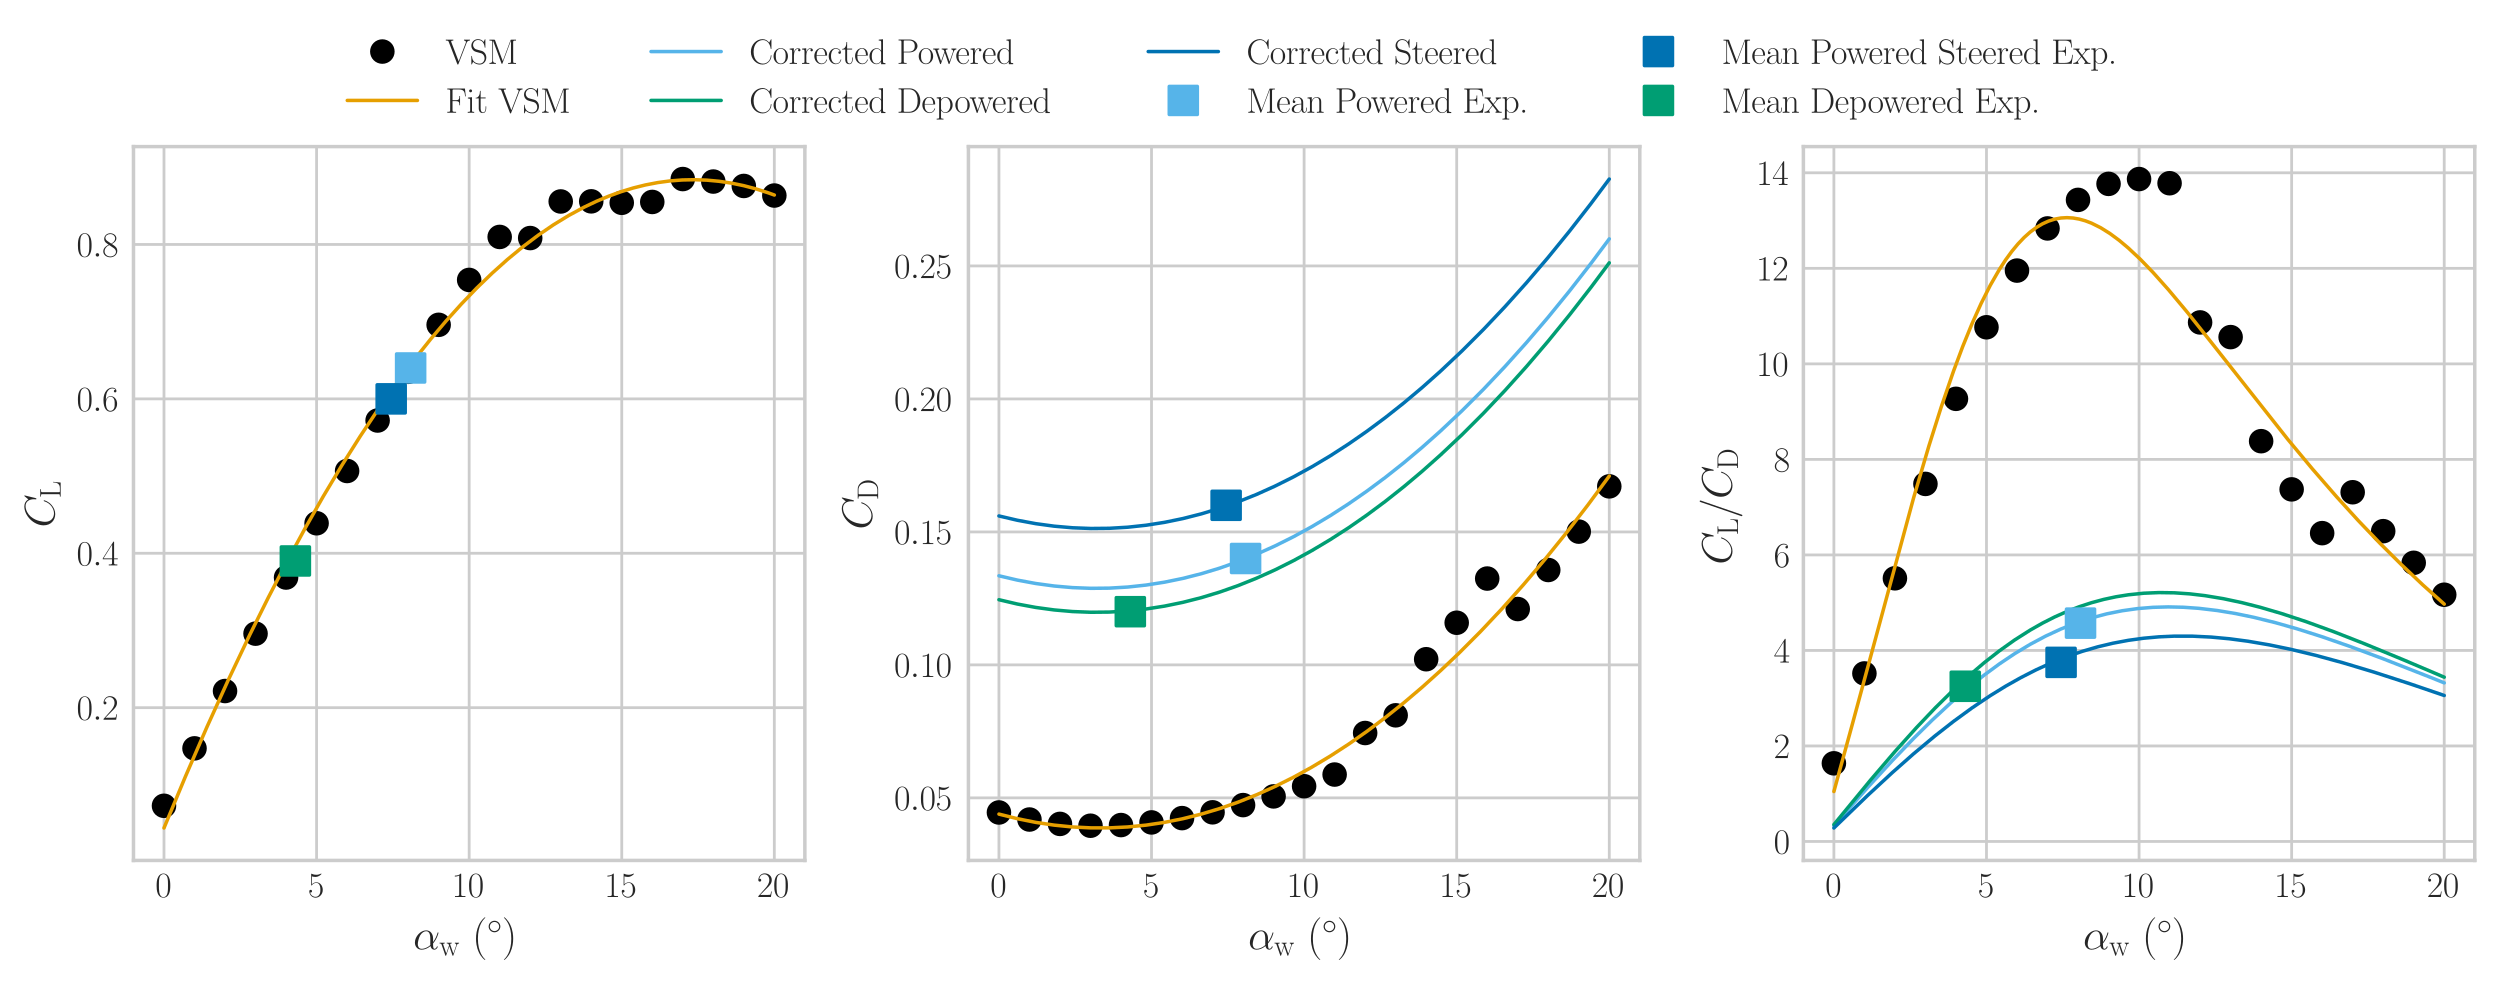 <?xml version="1.0" encoding="utf-8" standalone="no"?>
<!DOCTYPE svg PUBLIC "-//W3C//DTD SVG 1.1//EN"
  "http://www.w3.org/Graphics/SVG/1.1/DTD/svg11.dtd">
<svg xmlns:xlink="http://www.w3.org/1999/xlink" width="712.8pt" height="280.84pt" viewBox="0 0 712.8 280.84" xmlns="http://www.w3.org/2000/svg" version="1.1">
 <defs>
  <style type="text/css">*{stroke-linejoin: round; stroke-linecap: butt}</style>
 </defs>
 <g id="figure_1">
  <g id="patch_1">
   <path d="M 0 280.84 
L 712.8 280.84 
L 712.8 0 
L 0 0 
z
" style="fill: #ffffff"/>
  </g>
  <g id="axes_1">
   <g id="patch_2">
    <path d="M 38.057 245.329 
L 229.479 245.329 
L 229.479 41.8 
L 38.057 41.8 
z
" style="fill: #ffffff"/>
   </g>
   <g id="matplotlib.axis_1">
    <g id="xtick_1">
     <g id="line2d_1">
      <path d="M 46.758 245.329 
L 46.758 41.8 
" clip-path="url(#p31f3a466bc)" style="fill: none; stroke: #cccccc; stroke-width: 0.8; stroke-linecap: round"/>
     </g>
     <g id="line2d_2"/>
     <g id="text_1">
      <!-- $\mathdefault{0}$ -->
      <g style="fill: #262626" transform="translate(44.267 255.748) scale(0.1 -0.1)">
       <defs>
        <path id="CMR17-30" d="M 2688 2025 
C 2688 2416 2682 3080 2413 3591 
C 2176 4039 1798 4198 1466 4198 
C 1158 4198 768 4058 525 3597 
C 269 3118 243 2524 243 2025 
C 243 1661 250 1106 448 619 
C 723 -39 1216 -128 1466 -128 
C 1760 -128 2208 -7 2470 600 
C 2662 1042 2688 1559 2688 2025 
z
M 1466 -26 
C 1056 -26 813 325 723 812 
C 653 1188 653 1738 653 2096 
C 653 2588 653 2997 736 3387 
C 858 3929 1216 4096 1466 4096 
C 1728 4096 2067 3923 2189 3400 
C 2272 3036 2278 2607 2278 2096 
C 2278 1680 2278 1169 2202 792 
C 2067 95 1690 -26 1466 -26 
z
" transform="scale(0.016)"/>
       </defs>
       <use xlink:href="#CMR17-30" transform="scale(0.996)"/>
      </g>
     </g>
    </g>
    <g id="xtick_2">
     <g id="line2d_3">
      <path d="M 90.263 245.329 
L 90.263 41.8 
" clip-path="url(#p31f3a466bc)" style="fill: none; stroke: #cccccc; stroke-width: 0.8; stroke-linecap: round"/>
     </g>
     <g id="line2d_4"/>
     <g id="text_2">
      <!-- $\mathdefault{5}$ -->
      <g style="fill: #262626" transform="translate(87.772 255.748) scale(0.1 -0.1)">
       <defs>
        <path id="CMR17-35" d="M 730 3692 
C 794 3666 1056 3584 1325 3584 
C 1920 3584 2246 3911 2432 4100 
C 2432 4157 2432 4192 2394 4192 
C 2387 4192 2374 4192 2323 4163 
C 2099 4058 1837 3973 1517 3973 
C 1325 3973 1037 3999 723 4139 
C 653 4171 640 4171 634 4171 
C 602 4171 595 4164 595 4037 
L 595 2203 
C 595 2089 595 2057 659 2057 
C 691 2057 704 2070 736 2114 
C 941 2401 1222 2522 1542 2522 
C 1766 2522 2246 2382 2246 1289 
C 2246 1085 2246 715 2054 421 
C 1894 159 1645 25 1370 25 
C 947 25 518 320 403 814 
C 429 807 480 795 506 795 
C 589 795 749 840 749 1038 
C 749 1210 627 1280 506 1280 
C 358 1280 262 1190 262 1011 
C 262 454 704 -128 1382 -128 
C 2042 -128 2669 440 2669 1264 
C 2669 2030 2170 2624 1549 2624 
C 1222 2624 947 2503 730 2274 
L 730 3692 
z
" transform="scale(0.016)"/>
       </defs>
       <use xlink:href="#CMR17-35" transform="scale(0.996)"/>
      </g>
     </g>
    </g>
    <g id="xtick_3">
     <g id="line2d_5">
      <path d="M 133.768 245.329 
L 133.768 41.8 
" clip-path="url(#p31f3a466bc)" style="fill: none; stroke: #cccccc; stroke-width: 0.8; stroke-linecap: round"/>
     </g>
     <g id="line2d_6"/>
     <g id="text_3">
      <!-- $\mathdefault{10}$ -->
      <g style="fill: #262626" transform="translate(128.787 255.748) scale(0.1 -0.1)">
       <defs>
        <path id="CMR17-31" d="M 1702 4058 
C 1702 4192 1696 4192 1606 4192 
C 1357 3916 979 3827 621 3827 
C 602 3827 570 3827 563 3808 
C 557 3795 557 3782 557 3648 
C 755 3648 1088 3686 1344 3839 
L 1344 461 
C 1344 236 1331 160 781 160 
L 589 160 
L 589 0 
C 896 0 1216 0 1523 0 
C 1830 0 2150 0 2458 0 
L 2458 160 
L 2266 160 
C 1715 160 1702 230 1702 458 
L 1702 4058 
z
" transform="scale(0.016)"/>
       </defs>
       <use xlink:href="#CMR17-31" transform="scale(0.996)"/>
       <use xlink:href="#CMR17-30" transform="translate(45.69 0) scale(0.996)"/>
      </g>
     </g>
    </g>
    <g id="xtick_4">
     <g id="line2d_7">
      <path d="M 177.273 245.329 
L 177.273 41.8 
" clip-path="url(#p31f3a466bc)" style="fill: none; stroke: #cccccc; stroke-width: 0.8; stroke-linecap: round"/>
     </g>
     <g id="line2d_8"/>
     <g id="text_4">
      <!-- $\mathdefault{15}$ -->
      <g style="fill: #262626" transform="translate(172.292 255.748) scale(0.1 -0.1)">
       <use xlink:href="#CMR17-31" transform="scale(0.996)"/>
       <use xlink:href="#CMR17-35" transform="translate(45.69 0) scale(0.996)"/>
      </g>
     </g>
    </g>
    <g id="xtick_5">
     <g id="line2d_9">
      <path d="M 220.778 245.329 
L 220.778 41.8 
" clip-path="url(#p31f3a466bc)" style="fill: none; stroke: #cccccc; stroke-width: 0.8; stroke-linecap: round"/>
     </g>
     <g id="line2d_10"/>
     <g id="text_5">
      <!-- $\mathdefault{20}$ -->
      <g style="fill: #262626" transform="translate(215.797 255.748) scale(0.1 -0.1)">
       <defs>
        <path id="CMR17-32" d="M 2669 989 
L 2554 989 
C 2490 536 2438 459 2413 420 
C 2381 369 1920 369 1830 369 
L 602 369 
C 832 619 1280 1072 1824 1597 
C 2214 1967 2669 2402 2669 3035 
C 2669 3790 2067 4224 1395 4224 
C 691 4224 262 3604 262 3030 
C 262 2780 448 2748 525 2748 
C 589 2748 781 2787 781 3010 
C 781 3207 614 3264 525 3264 
C 486 3264 448 3258 422 3245 
C 544 3790 915 4058 1306 4058 
C 1862 4058 2227 3617 2227 3035 
C 2227 2479 1901 2000 1536 1584 
L 262 146 
L 262 0 
L 2515 0 
L 2669 989 
z
" transform="scale(0.016)"/>
       </defs>
       <use xlink:href="#CMR17-32" transform="scale(0.996)"/>
       <use xlink:href="#CMR17-30" transform="translate(45.69 0) scale(0.996)"/>
      </g>
     </g>
    </g>
    <g id="text_6">
     <!-- $\alpha_\mathrm{w}$ ($^\circ$) -->
     <g style="fill: #262626" transform="translate(117.81 270.651) scale(0.12 -0.12)">
      <defs>
       <path id="CMMI12-b" d="M 2963 1616 
C 2963 2235 2611 2815 1933 2815 
C 1094 2815 256 1902 256 996 
C 256 441 602 -64 1254 -64 
C 1651 -64 2125 89 2579 472 
C 2669 115 2867 -64 3142 -64 
C 3488 -64 3661 294 3661 377 
C 3661 434 3616 434 3597 434 
C 3546 434 3539 415 3520 364 
C 3462 204 3315 64 3162 64 
C 2963 64 2963 472 2963 862 
C 3616 1641 3770 2446 3770 2452 
C 3770 2510 3718 2510 3699 2510 
C 3642 2510 3635 2491 3610 2376 
C 3526 2095 3360 1597 2963 1073 
L 2963 1616 
z
M 2560 626 
C 1997 121 1491 64 1267 64 
C 813 64 685 466 685 766 
C 685 1040 826 1692 1024 2044 
C 1286 2491 1645 2688 1933 2688 
C 2554 2688 2554 1877 2554 1341 
C 2554 1182 2547 1016 2547 856 
C 2547 728 2554 696 2560 626 
z
" transform="scale(0.016)"/>
       <path id="CMR17-77" d="M 3725 2183 
C 3853 2560 4109 2560 4205 2560 
L 4205 2732 
C 4077 2732 3949 2732 3821 2732 
C 3699 2732 3424 2732 3315 2738 
L 3315 2560 
C 3514 2560 3622 2445 3622 2286 
C 3622 2241 3610 2184 3597 2140 
L 2995 407 
L 2342 2275 
C 2330 2319 2310 2370 2310 2395 
C 2310 2560 2528 2560 2630 2560 
L 2630 2738 
C 2483 2732 2214 2732 2061 2732 
C 1901 2732 1734 2732 1587 2738 
L 1587 2560 
C 1939 2560 1939 2547 2074 2149 
L 1485 451 
L 851 2281 
C 819 2363 819 2376 819 2395 
C 819 2560 1037 2560 1139 2560 
L 1139 2738 
C 986 2732 717 2732 557 2732 
C 416 2732 198 2732 64 2738 
L 64 2560 
C 346 2560 416 2541 486 2331 
L 1274 49 
C 1299 -33 1318 -52 1370 -52 
C 1414 -52 1440 -39 1472 56 
L 2131 1980 
L 2797 56 
C 2829 -39 2854 -52 2899 -52 
C 2950 -52 2970 -33 2995 50 
L 3725 2183 
z
" transform="scale(0.016)"/>
       <path id="CMR17-28" d="M 1958 -1561 
C 1958 -1555 1958 -1542 1939 -1523 
C 1645 -1224 858 -407 858 1581 
C 858 3569 1632 4379 1946 4697 
C 1946 4704 1958 4717 1958 4736 
C 1958 4755 1939 4768 1914 4768 
C 1843 4768 1299 4296 986 3594 
C 666 2887 576 2199 576 1588 
C 576 1128 621 351 1005 -471 
C 1312 -1135 1837 -1600 1914 -1600 
C 1946 -1600 1958 -1587 1958 -1561 
z
" transform="scale(0.016)"/>
       <path id="CMSY10-e" d="M 2842 1600 
C 2842 2277 2272 2828 1600 2828 
C 909 2828 352 2264 352 1600 
C 352 930 909 372 1600 372 
C 2272 372 2842 923 2842 1600 
z
M 1600 628 
C 1043 628 608 1070 608 1600 
C 608 2130 1050 2572 1600 2572 
C 2131 2572 2586 2142 2586 1600 
C 2586 1058 2131 628 1600 628 
z
" transform="scale(0.016)"/>
       <path id="CMR17-29" d="M 1683 1581 
C 1683 2040 1638 2817 1254 3639 
C 947 4303 422 4768 346 4768 
C 326 4768 301 4761 301 4729 
C 301 4717 307 4710 314 4697 
C 621 4378 1402 3568 1402 1584 
C 1402 -407 627 -1217 314 -1537 
C 307 -1549 301 -1556 301 -1568 
C 301 -1600 326 -1600 346 -1600 
C 416 -1600 960 -1128 1274 -426 
C 1594 281 1683 969 1683 1581 
z
" transform="scale(0.016)"/>
      </defs>
      <use xlink:href="#CMMI12-b" transform="scale(0.996)"/>
      <use xlink:href="#CMR17-77" transform="translate(62.047 -14.944) scale(0.697)"/>
      <use xlink:href="#CMR17-28" transform="translate(140.088 0) scale(0.996)"/>
      <use xlink:href="#CMSY10-e" transform="translate(175.369 36.154) scale(0.697)"/>
      <use xlink:href="#CMR17-29" transform="translate(210.736 0) scale(0.996)"/>
     </g>
    </g>
   </g>
   <g id="matplotlib.axis_2">
    <g id="ytick_1">
     <g id="line2d_11">
      <path d="M 38.057 201.761 
L 229.479 201.761 
" clip-path="url(#p31f3a466bc)" style="fill: none; stroke: #cccccc; stroke-width: 0.8; stroke-linecap: round"/>
     </g>
     <g id="line2d_12"/>
     <g id="text_7">
      <!-- $\mathdefault{0.2}$ -->
      <g style="fill: #262626" transform="translate(21.827 205.22) scale(0.1 -0.1)">
       <defs>
        <path id="CMMI12-3a" d="M 1178 307 
C 1178 492 1024 619 870 619 
C 685 619 557 466 557 313 
C 557 128 710 0 864 0 
C 1050 0 1178 153 1178 307 
z
" transform="scale(0.016)"/>
       </defs>
       <use xlink:href="#CMR17-30" transform="scale(0.996)"/>
       <use xlink:href="#CMMI12-3a" transform="translate(45.69 0) scale(0.996)"/>
       <use xlink:href="#CMR17-32" transform="translate(72.788 0) scale(0.996)"/>
      </g>
     </g>
    </g>
    <g id="ytick_2">
     <g id="line2d_13">
      <path d="M 38.057 157.742 
L 229.479 157.742 
" clip-path="url(#p31f3a466bc)" style="fill: none; stroke: #cccccc; stroke-width: 0.8; stroke-linecap: round"/>
     </g>
     <g id="line2d_14"/>
     <g id="text_8">
      <!-- $\mathdefault{0.4}$ -->
      <g style="fill: #262626" transform="translate(21.827 161.201) scale(0.1 -0.1)">
       <defs>
        <path id="CMR17-34" d="M 2150 4122 
C 2150 4256 2144 4256 2029 4256 
L 128 1254 
L 128 1088 
L 1779 1088 
L 1779 457 
C 1779 224 1766 160 1318 160 
L 1197 160 
L 1197 0 
C 1402 0 1747 0 1965 0 
C 2182 0 2528 0 2733 0 
L 2733 160 
L 2611 160 
C 2163 160 2150 224 2150 457 
L 2150 1088 
L 2803 1088 
L 2803 1254 
L 2150 1254 
L 2150 4122 
z
M 1798 3703 
L 1798 1254 
L 256 1254 
L 1798 3703 
z
" transform="scale(0.016)"/>
       </defs>
       <use xlink:href="#CMR17-30" transform="scale(0.996)"/>
       <use xlink:href="#CMMI12-3a" transform="translate(45.69 0) scale(0.996)"/>
       <use xlink:href="#CMR17-34" transform="translate(72.788 0) scale(0.996)"/>
      </g>
     </g>
    </g>
    <g id="ytick_3">
     <g id="line2d_15">
      <path d="M 38.057 113.723 
L 229.479 113.723 
" clip-path="url(#p31f3a466bc)" style="fill: none; stroke: #cccccc; stroke-width: 0.8; stroke-linecap: round"/>
     </g>
     <g id="line2d_16"/>
     <g id="text_9">
      <!-- $\mathdefault{0.6}$ -->
      <g style="fill: #262626" transform="translate(21.827 117.182) scale(0.1 -0.1)">
       <defs>
        <path id="CMR17-36" d="M 678 2176 
C 678 3690 1395 4032 1811 4032 
C 1946 4032 2272 4009 2400 3776 
C 2298 3776 2106 3776 2106 3553 
C 2106 3381 2246 3323 2336 3323 
C 2394 3323 2566 3348 2566 3560 
C 2566 3954 2246 4179 1805 4179 
C 1043 4179 243 3390 243 1984 
C 243 253 966 -128 1478 -128 
C 2099 -128 2688 427 2688 1283 
C 2688 2081 2170 2662 1517 2662 
C 1126 2662 838 2407 678 1960 
L 678 2176 
z
M 1478 25 
C 691 25 691 1200 691 1436 
C 691 1896 909 2560 1504 2560 
C 1613 2560 1926 2560 2138 2120 
C 2253 1870 2253 1609 2253 1289 
C 2253 944 2253 690 2118 434 
C 1978 171 1773 25 1478 25 
z
" transform="scale(0.016)"/>
       </defs>
       <use xlink:href="#CMR17-30" transform="scale(0.996)"/>
       <use xlink:href="#CMMI12-3a" transform="translate(45.69 0) scale(0.996)"/>
       <use xlink:href="#CMR17-36" transform="translate(72.788 0) scale(0.996)"/>
      </g>
     </g>
    </g>
    <g id="ytick_4">
     <g id="line2d_17">
      <path d="M 38.057 69.704 
L 229.479 69.704 
" clip-path="url(#p31f3a466bc)" style="fill: none; stroke: #cccccc; stroke-width: 0.8; stroke-linecap: round"/>
     </g>
     <g id="line2d_18"/>
     <g id="text_10">
      <!-- $\mathdefault{0.8}$ -->
      <g style="fill: #262626" transform="translate(21.827 73.163) scale(0.1 -0.1)">
       <defs>
        <path id="CMR17-38" d="M 1741 2264 
C 2144 2467 2554 2773 2554 3263 
C 2554 3841 1990 4179 1472 4179 
C 890 4179 378 3759 378 3180 
C 378 3021 416 2747 666 2505 
C 730 2442 998 2251 1171 2130 
C 883 1983 211 1634 211 934 
C 211 279 838 -128 1459 -128 
C 2144 -128 2720 362 2720 1010 
C 2720 1590 2330 1857 2074 2029 
L 1741 2264 
z
M 902 2822 
C 851 2854 595 3051 595 3351 
C 595 3739 998 4032 1459 4032 
C 1965 4032 2336 3676 2336 3262 
C 2336 2669 1670 2331 1638 2331 
C 1632 2331 1626 2331 1574 2370 
L 902 2822 
z
M 2080 1519 
C 2176 1449 2483 1240 2483 851 
C 2483 381 2010 25 1472 25 
C 890 25 448 438 448 940 
C 448 1443 838 1862 1280 2060 
L 2080 1519 
z
" transform="scale(0.016)"/>
       </defs>
       <use xlink:href="#CMR17-30" transform="scale(0.996)"/>
       <use xlink:href="#CMMI12-3a" transform="translate(45.69 0) scale(0.996)"/>
       <use xlink:href="#CMR17-38" transform="translate(72.788 0) scale(0.996)"/>
      </g>
     </g>
    </g>
    <g id="text_11">
     <!-- $C_\mathrm{L}$ -->
     <g style="fill: #262626" transform="translate(15.502 150.396) rotate(-90) scale(0.12 -0.12)">
      <defs>
       <path id="CMMI12-43" d="M 4781 4423 
C 4781 4480 4736 4480 4723 4480 
C 4710 4480 4685 4480 4634 4416 
L 4192 3882 
C 3968 4264 3616 4480 3136 4480 
C 1754 4480 320 3088 320 1595 
C 320 533 1069 -128 2003 -128 
C 2515 -128 2963 88 3334 400 
C 3891 863 4058 1481 4058 1531 
C 4058 1588 4006 1588 3987 1588 
C 3930 1588 3923 1550 3910 1524 
C 3616 534 2752 57 2112 57 
C 1434 57 845 489 845 1391 
C 845 1595 909 2700 1632 3532 
C 1984 3939 2586 4295 3194 4295 
C 3898 4295 4211 3717 4211 3068 
C 4211 2903 4192 2764 4192 2738 
C 4192 2681 4256 2681 4275 2681 
C 4346 2681 4352 2687 4378 2801 
L 4781 4423 
z
" transform="scale(0.016)"/>
       <path id="CMR17-4c" d="M 3469 1615 
L 3354 1615 
C 3302 983 3219 166 2125 166 
L 1530 166 
C 1274 166 1261 197 1261 414 
L 1261 3898 
C 1261 4129 1274 4192 1760 4192 
L 1901 4192 
L 1901 4352 
C 1638 4352 1331 4352 1069 4352 
C 870 4352 512 4352 326 4352 
L 326 4192 
C 768 4192 838 4192 838 3905 
L 838 452 
C 838 166 768 166 326 166 
L 326 0 
L 3315 0 
L 3469 1615 
z
" transform="scale(0.016)"/>
      </defs>
      <use xlink:href="#CMMI12-43" transform="scale(0.996)"/>
      <use xlink:href="#CMR17-4c" transform="translate(69.792 -14.944) scale(0.697)"/>
     </g>
    </g>
   </g>
   <g id="line2d_19">
    <defs>
     <path id="m3919103215" d="M 0 3 
C 0.796 3 1.559 2.684 2.121 2.121 
C 2.684 1.559 3 0.796 3 0 
C 3 -0.796 2.684 -1.559 2.121 -2.121 
C 1.559 -2.684 0.796 -3 0 -3 
C -0.796 -3 -1.559 -2.684 -2.121 -2.121 
C -2.684 -1.559 -3 -0.796 -3 0 
C -3 0.796 -2.684 1.559 -2.121 2.121 
C -1.559 2.684 -0.796 3 0 3 
z
" style="stroke: #000000"/>
    </defs>
    <g clip-path="url(#p31f3a466bc)">
     <use xlink:href="#m3919103215" x="46.758" y="229.749" style="stroke: #000000"/>
     <use xlink:href="#m3919103215" x="55.459" y="213.373" style="stroke: #000000"/>
     <use xlink:href="#m3919103215" x="64.16" y="197.025" style="stroke: #000000"/>
     <use xlink:href="#m3919103215" x="72.861" y="180.668" style="stroke: #000000"/>
     <use xlink:href="#m3919103215" x="81.562" y="164.664" style="stroke: #000000"/>
     <use xlink:href="#m3919103215" x="90.263" y="149.194" style="stroke: #000000"/>
     <use xlink:href="#m3919103215" x="98.964" y="134.288" style="stroke: #000000"/>
     <use xlink:href="#m3919103215" x="107.665" y="119.896" style="stroke: #000000"/>
     <use xlink:href="#m3919103215" x="116.366" y="106.016" style="stroke: #000000"/>
     <use xlink:href="#m3919103215" x="125.067" y="92.613" style="stroke: #000000"/>
     <use xlink:href="#m3919103215" x="133.768" y="79.814" style="stroke: #000000"/>
     <use xlink:href="#m3919103215" x="142.469" y="67.555" style="stroke: #000000"/>
     <use xlink:href="#m3919103215" x="151.17" y="67.874" style="stroke: #000000"/>
     <use xlink:href="#m3919103215" x="159.871" y="57.442" style="stroke: #000000"/>
     <use xlink:href="#m3919103215" x="168.572" y="57.405" style="stroke: #000000"/>
     <use xlink:href="#m3919103215" x="177.273" y="57.823" style="stroke: #000000"/>
     <use xlink:href="#m3919103215" x="185.974" y="57.58" style="stroke: #000000"/>
     <use xlink:href="#m3919103215" x="194.675" y="51.051" style="stroke: #000000"/>
     <use xlink:href="#m3919103215" x="203.376" y="51.764" style="stroke: #000000"/>
     <use xlink:href="#m3919103215" x="212.077" y="53.021" style="stroke: #000000"/>
     <use xlink:href="#m3919103215" x="220.778" y="55.751" style="stroke: #000000"/>
    </g>
   </g>
   <g id="line2d_20">
    <path d="M 46.758 236.078 
L 52.879 221.379 
L 59 207.289 
L 65.122 193.808 
L 71.243 180.936 
L 76.49 170.387 
L 81.737 160.286 
L 86.984 150.632 
L 92.23 141.425 
L 97.477 132.666 
L 102.724 124.354 
L 107.971 116.49 
L 113.218 109.073 
L 118.465 102.103 
L 122.837 96.636 
L 127.209 91.481 
L 131.582 86.635 
L 135.954 82.101 
L 140.327 77.877 
L 144.699 73.964 
L 149.071 70.362 
L 153.444 67.07 
L 157.816 64.089 
L 162.188 61.418 
L 166.561 59.058 
L 170.059 57.394 
L 173.557 55.929 
L 177.054 54.662 
L 180.552 53.595 
L 184.05 52.726 
L 187.548 52.056 
L 191.046 51.584 
L 194.544 51.312 
L 198.042 51.239 
L 201.54 51.364 
L 205.038 51.688 
L 208.535 52.211 
L 212.033 52.932 
L 215.531 53.853 
L 219.029 54.972 
L 220.778 55.607 
L 220.778 55.607 
" clip-path="url(#p31f3a466bc)" style="fill: none; stroke: #e69f00; stroke-linecap: round"/>
   </g>
   <g id="line2d_21">
    <defs>
     <path id="m2be30babed" d="M -4 4 
L 4 4 
L 4 -4 
L -4 -4 
z
" style="stroke: #56b4e9; stroke-linejoin: miter"/>
    </defs>
    <g clip-path="url(#p31f3a466bc)">
     <use xlink:href="#m2be30babed" x="117.078" y="104.919" style="fill: #56b4e9; stroke: #56b4e9; stroke-linejoin: miter"/>
    </g>
   </g>
   <g id="line2d_22">
    <defs>
     <path id="m2e75aba6da" d="M -4 4 
L 4 4 
L 4 -4 
L -4 -4 
z
" style="stroke: #0072b2; stroke-linejoin: miter"/>
    </defs>
    <g clip-path="url(#p31f3a466bc)">
     <use xlink:href="#m2e75aba6da" x="111.535" y="113.723" style="fill: #0072b2; stroke: #0072b2; stroke-linejoin: miter"/>
    </g>
   </g>
   <g id="line2d_23">
    <defs>
     <path id="m9807e403c2" d="M -4 4 
L 4 4 
L 4 -4 
L -4 -4 
z
" style="stroke: #009e73; stroke-linejoin: miter"/>
    </defs>
    <g clip-path="url(#p31f3a466bc)">
     <use xlink:href="#m9807e403c2" x="84.217" y="159.943" style="fill: #009e73; stroke: #009e73; stroke-linejoin: miter"/>
    </g>
   </g>
   <g id="patch_3">
    <path d="M 38.057 245.329 
L 38.057 41.8 
" style="fill: none; stroke: #cccccc; stroke-linejoin: miter; stroke-linecap: square"/>
   </g>
   <g id="patch_4">
    <path d="M 229.479 245.329 
L 229.479 41.8 
" style="fill: none; stroke: #cccccc; stroke-linejoin: miter; stroke-linecap: square"/>
   </g>
   <g id="patch_5">
    <path d="M 38.057 245.329 
L 229.479 245.329 
" style="fill: none; stroke: #cccccc; stroke-linejoin: miter; stroke-linecap: square"/>
   </g>
   <g id="patch_6">
    <path d="M 38.057 41.8 
L 229.479 41.8 
" style="fill: none; stroke: #cccccc; stroke-linejoin: miter; stroke-linecap: square"/>
   </g>
  </g>
  <g id="axes_2">
   <g id="patch_7">
    <path d="M 276.117 245.329 
L 467.54 245.329 
L 467.54 41.8 
L 276.117 41.8 
z
" style="fill: #ffffff"/>
   </g>
   <g id="matplotlib.axis_3">
    <g id="xtick_6">
     <g id="line2d_24">
      <path d="M 284.818 245.329 
L 284.818 41.8 
" clip-path="url(#p5f2228ba2d)" style="fill: none; stroke: #cccccc; stroke-width: 0.8; stroke-linecap: round"/>
     </g>
     <g id="line2d_25"/>
     <g id="text_12">
      <!-- $\mathdefault{0}$ -->
      <g style="fill: #262626" transform="translate(282.328 255.748) scale(0.1 -0.1)">
       <use xlink:href="#CMR17-30" transform="scale(0.996)"/>
      </g>
     </g>
    </g>
    <g id="xtick_7">
     <g id="line2d_26">
      <path d="M 328.323 245.329 
L 328.323 41.8 
" clip-path="url(#p5f2228ba2d)" style="fill: none; stroke: #cccccc; stroke-width: 0.8; stroke-linecap: round"/>
     </g>
     <g id="line2d_27"/>
     <g id="text_13">
      <!-- $\mathdefault{5}$ -->
      <g style="fill: #262626" transform="translate(325.833 255.748) scale(0.1 -0.1)">
       <use xlink:href="#CMR17-35" transform="scale(0.996)"/>
      </g>
     </g>
    </g>
    <g id="xtick_8">
     <g id="line2d_28">
      <path d="M 371.828 245.329 
L 371.828 41.8 
" clip-path="url(#p5f2228ba2d)" style="fill: none; stroke: #cccccc; stroke-width: 0.8; stroke-linecap: round"/>
     </g>
     <g id="line2d_29"/>
     <g id="text_14">
      <!-- $\mathdefault{10}$ -->
      <g style="fill: #262626" transform="translate(366.847 255.748) scale(0.1 -0.1)">
       <use xlink:href="#CMR17-31" transform="scale(0.996)"/>
       <use xlink:href="#CMR17-30" transform="translate(45.69 0) scale(0.996)"/>
      </g>
     </g>
    </g>
    <g id="xtick_9">
     <g id="line2d_30">
      <path d="M 415.333 245.329 
L 415.333 41.8 
" clip-path="url(#p5f2228ba2d)" style="fill: none; stroke: #cccccc; stroke-width: 0.8; stroke-linecap: round"/>
     </g>
     <g id="line2d_31"/>
     <g id="text_15">
      <!-- $\mathdefault{15}$ -->
      <g style="fill: #262626" transform="translate(410.352 255.748) scale(0.1 -0.1)">
       <use xlink:href="#CMR17-31" transform="scale(0.996)"/>
       <use xlink:href="#CMR17-35" transform="translate(45.69 0) scale(0.996)"/>
      </g>
     </g>
    </g>
    <g id="xtick_10">
     <g id="line2d_32">
      <path d="M 458.839 245.329 
L 458.839 41.8 
" clip-path="url(#p5f2228ba2d)" style="fill: none; stroke: #cccccc; stroke-width: 0.8; stroke-linecap: round"/>
     </g>
     <g id="line2d_33"/>
     <g id="text_16">
      <!-- $\mathdefault{20}$ -->
      <g style="fill: #262626" transform="translate(453.857 255.748) scale(0.1 -0.1)">
       <use xlink:href="#CMR17-32" transform="scale(0.996)"/>
       <use xlink:href="#CMR17-30" transform="translate(45.69 0) scale(0.996)"/>
      </g>
     </g>
    </g>
    <g id="text_17">
     <!-- $\alpha_\mathrm{w}$ ($^\circ$) -->
     <g style="fill: #262626" transform="translate(355.87 270.651) scale(0.12 -0.12)">
      <use xlink:href="#CMMI12-b" transform="scale(0.996)"/>
      <use xlink:href="#CMR17-77" transform="translate(62.047 -14.944) scale(0.697)"/>
      <use xlink:href="#CMR17-28" transform="translate(140.088 0) scale(0.996)"/>
      <use xlink:href="#CMSY10-e" transform="translate(175.369 36.154) scale(0.697)"/>
      <use xlink:href="#CMR17-29" transform="translate(210.736 0) scale(0.996)"/>
     </g>
    </g>
   </g>
   <g id="matplotlib.axis_4">
    <g id="ytick_5">
     <g id="line2d_34">
      <path d="M 276.117 227.482 
L 467.54 227.482 
" clip-path="url(#p5f2228ba2d)" style="fill: none; stroke: #cccccc; stroke-width: 0.8; stroke-linecap: round"/>
     </g>
     <g id="line2d_35"/>
     <g id="text_18">
      <!-- $\mathdefault{0.05}$ -->
      <g style="fill: #262626" transform="translate(254.906 230.941) scale(0.1 -0.1)">
       <use xlink:href="#CMR17-30" transform="scale(0.996)"/>
       <use xlink:href="#CMMI12-3a" transform="translate(45.69 0) scale(0.996)"/>
       <use xlink:href="#CMR17-30" transform="translate(72.788 0) scale(0.996)"/>
       <use xlink:href="#CMR17-35" transform="translate(118.478 0) scale(0.996)"/>
      </g>
     </g>
    </g>
    <g id="ytick_6">
     <g id="line2d_36">
      <path d="M 276.117 189.569 
L 467.54 189.569 
" clip-path="url(#p5f2228ba2d)" style="fill: none; stroke: #cccccc; stroke-width: 0.8; stroke-linecap: round"/>
     </g>
     <g id="line2d_37"/>
     <g id="text_19">
      <!-- $\mathdefault{0.10}$ -->
      <g style="fill: #262626" transform="translate(254.906 193.028) scale(0.1 -0.1)">
       <use xlink:href="#CMR17-30" transform="scale(0.996)"/>
       <use xlink:href="#CMMI12-3a" transform="translate(45.69 0) scale(0.996)"/>
       <use xlink:href="#CMR17-31" transform="translate(72.788 0) scale(0.996)"/>
       <use xlink:href="#CMR17-30" transform="translate(118.478 0) scale(0.996)"/>
      </g>
     </g>
    </g>
    <g id="ytick_7">
     <g id="line2d_38">
      <path d="M 276.117 151.656 
L 467.54 151.656 
" clip-path="url(#p5f2228ba2d)" style="fill: none; stroke: #cccccc; stroke-width: 0.8; stroke-linecap: round"/>
     </g>
     <g id="line2d_39"/>
     <g id="text_20">
      <!-- $\mathdefault{0.15}$ -->
      <g style="fill: #262626" transform="translate(254.906 155.115) scale(0.1 -0.1)">
       <use xlink:href="#CMR17-30" transform="scale(0.996)"/>
       <use xlink:href="#CMMI12-3a" transform="translate(45.69 0) scale(0.996)"/>
       <use xlink:href="#CMR17-31" transform="translate(72.788 0) scale(0.996)"/>
       <use xlink:href="#CMR17-35" transform="translate(118.478 0) scale(0.996)"/>
      </g>
     </g>
    </g>
    <g id="ytick_8">
     <g id="line2d_40">
      <path d="M 276.117 113.743 
L 467.54 113.743 
" clip-path="url(#p5f2228ba2d)" style="fill: none; stroke: #cccccc; stroke-width: 0.8; stroke-linecap: round"/>
     </g>
     <g id="line2d_41"/>
     <g id="text_21">
      <!-- $\mathdefault{0.20}$ -->
      <g style="fill: #262626" transform="translate(254.906 117.202) scale(0.1 -0.1)">
       <use xlink:href="#CMR17-30" transform="scale(0.996)"/>
       <use xlink:href="#CMMI12-3a" transform="translate(45.69 0) scale(0.996)"/>
       <use xlink:href="#CMR17-32" transform="translate(72.788 0) scale(0.996)"/>
       <use xlink:href="#CMR17-30" transform="translate(118.478 0) scale(0.996)"/>
      </g>
     </g>
    </g>
    <g id="ytick_9">
     <g id="line2d_42">
      <path d="M 276.117 75.83 
L 467.54 75.83 
" clip-path="url(#p5f2228ba2d)" style="fill: none; stroke: #cccccc; stroke-width: 0.8; stroke-linecap: round"/>
     </g>
     <g id="line2d_43"/>
     <g id="text_22">
      <!-- $\mathdefault{0.25}$ -->
      <g style="fill: #262626" transform="translate(254.906 79.289) scale(0.1 -0.1)">
       <use xlink:href="#CMR17-30" transform="scale(0.996)"/>
       <use xlink:href="#CMMI12-3a" transform="translate(45.69 0) scale(0.996)"/>
       <use xlink:href="#CMR17-32" transform="translate(72.788 0) scale(0.996)"/>
       <use xlink:href="#CMR17-35" transform="translate(118.478 0) scale(0.996)"/>
      </g>
     </g>
    </g>
    <g id="text_23">
     <!-- $C_\mathrm{D}$ -->
     <g style="fill: #262626" transform="translate(248.581 150.984) rotate(-90) scale(0.12 -0.12)">
      <defs>
       <path id="CMR17-44" d="M 333 4352 
L 333 4186 
C 774 4186 845 4186 845 3900 
L 845 452 
C 845 166 774 166 333 166 
L 333 0 
L 2368 0 
C 3398 0 4224 943 4224 2141 
C 4224 3346 3411 4352 2368 4352 
L 333 4352 
z
M 1523 166 
C 1267 166 1254 197 1254 414 
L 1254 3938 
C 1254 4155 1267 4186 1523 4186 
L 2240 4186 
C 2771 4186 3750 3874 3750 2141 
C 3750 1242 3488 879 3366 707 
C 3213 510 2848 166 2240 166 
L 1523 166 
z
" transform="scale(0.016)"/>
      </defs>
      <use xlink:href="#CMMI12-43" transform="scale(0.996)"/>
      <use xlink:href="#CMR17-44" transform="translate(69.792 -14.944) scale(0.697)"/>
     </g>
    </g>
   </g>
   <g id="line2d_44">
    <g clip-path="url(#p5f2228ba2d)">
     <use xlink:href="#m3919103215" x="284.818" y="231.651" style="stroke: #000000"/>
     <use xlink:href="#m3919103215" x="293.519" y="233.663" style="stroke: #000000"/>
     <use xlink:href="#m3919103215" x="302.22" y="234.912" style="stroke: #000000"/>
     <use xlink:href="#m3919103215" x="310.921" y="235.432" style="stroke: #000000"/>
     <use xlink:href="#m3919103215" x="319.622" y="235.241" style="stroke: #000000"/>
     <use xlink:href="#m3919103215" x="328.323" y="234.487" style="stroke: #000000"/>
     <use xlink:href="#m3919103215" x="337.024" y="233.259" style="stroke: #000000"/>
     <use xlink:href="#m3919103215" x="345.725" y="231.606" style="stroke: #000000"/>
     <use xlink:href="#m3919103215" x="354.426" y="229.549" style="stroke: #000000"/>
     <use xlink:href="#m3919103215" x="363.127" y="227.068" style="stroke: #000000"/>
     <use xlink:href="#m3919103215" x="371.828" y="224.168" style="stroke: #000000"/>
     <use xlink:href="#m3919103215" x="380.529" y="220.841" style="stroke: #000000"/>
     <use xlink:href="#m3919103215" x="389.23" y="208.996" style="stroke: #000000"/>
     <use xlink:href="#m3919103215" x="397.931" y="203.95" style="stroke: #000000"/>
     <use xlink:href="#m3919103215" x="406.632" y="187.959" style="stroke: #000000"/>
     <use xlink:href="#m3919103215" x="415.333" y="177.558" style="stroke: #000000"/>
     <use xlink:href="#m3919103215" x="424.034" y="164.958" style="stroke: #000000"/>
     <use xlink:href="#m3919103215" x="432.736" y="173.645" style="stroke: #000000"/>
     <use xlink:href="#m3919103215" x="441.437" y="162.515" style="stroke: #000000"/>
     <use xlink:href="#m3919103215" x="450.138" y="151.576" style="stroke: #000000"/>
     <use xlink:href="#m3919103215" x="458.839" y="138.67" style="stroke: #000000"/>
    </g>
   </g>
   <g id="line2d_45">
    <path d="M 284.818 232.116 
L 290.065 233.426 
L 295.312 234.474 
L 300.559 235.26 
L 305.806 235.784 
L 311.053 236.045 
L 316.299 236.045 
L 321.546 235.782 
L 326.793 235.257 
L 332.04 234.47 
L 337.287 233.421 
L 342.534 232.109 
L 347.78 230.535 
L 353.027 228.7 
L 358.274 226.602 
L 363.521 224.242 
L 368.768 221.619 
L 374.015 218.735 
L 379.261 215.588 
L 384.508 212.179 
L 389.755 208.509 
L 395.002 204.575 
L 400.249 200.38 
L 405.496 195.923 
L 410.742 191.203 
L 415.989 186.221 
L 422.111 180.078 
L 428.232 173.578 
L 434.353 166.721 
L 440.475 159.507 
L 446.596 151.936 
L 452.717 144.009 
L 458.839 135.724 
L 458.839 135.724 
" clip-path="url(#p5f2228ba2d)" style="fill: none; stroke: #e69f00; stroke-linecap: round"/>
   </g>
   <g id="line2d_46">
    <path d="M 284.818 164.167 
L 290.065 165.395 
L 295.312 166.367 
L 300.559 167.082 
L 305.806 167.54 
L 311.053 167.743 
L 316.299 167.688 
L 321.546 167.378 
L 326.793 166.811 
L 332.04 165.987 
L 337.287 164.908 
L 342.534 163.571 
L 347.78 161.979 
L 353.027 160.13 
L 358.274 158.024 
L 363.521 155.662 
L 368.768 153.044 
L 374.015 150.169 
L 379.261 147.038 
L 384.508 143.65 
L 389.755 140.006 
L 395.002 136.106 
L 400.249 131.949 
L 405.496 127.536 
L 410.742 122.866 
L 416.864 117.094 
L 422.985 110.973 
L 429.106 104.503 
L 435.228 97.684 
L 441.349 90.516 
L 447.47 82.999 
L 453.592 75.132 
L 458.839 68.112 
L 458.839 68.112 
" clip-path="url(#p5f2228ba2d)" style="fill: none; stroke: #56b4e9; stroke-linecap: round"/>
   </g>
   <g id="line2d_47">
    <path d="M 284.818 170.991 
L 290.065 172.219 
L 295.312 173.191 
L 300.559 173.906 
L 305.806 174.365 
L 311.053 174.567 
L 316.299 174.513 
L 321.546 174.202 
L 326.793 173.635 
L 332.04 172.812 
L 337.287 171.732 
L 342.534 170.396 
L 347.78 168.803 
L 353.027 166.954 
L 358.274 164.849 
L 363.521 162.487 
L 368.768 159.868 
L 374.015 156.994 
L 379.261 153.862 
L 384.508 150.475 
L 389.755 146.831 
L 395.002 142.93 
L 400.249 138.773 
L 405.496 134.36 
L 410.742 129.69 
L 416.864 123.918 
L 422.985 117.797 
L 429.106 111.327 
L 435.228 104.508 
L 441.349 97.34 
L 447.47 89.823 
L 453.592 81.957 
L 458.839 74.937 
L 458.839 74.937 
" clip-path="url(#p5f2228ba2d)" style="fill: none; stroke: #009e73; stroke-linecap: round"/>
   </g>
   <g id="line2d_48">
    <path d="M 284.818 147.106 
L 290.065 148.334 
L 295.312 149.306 
L 300.559 150.021 
L 305.806 150.479 
L 311.053 150.682 
L 316.299 150.628 
L 321.546 150.317 
L 326.793 149.75 
L 332.04 148.927 
L 337.287 147.847 
L 342.534 146.511 
L 347.78 144.918 
L 353.027 143.069 
L 358.274 140.963 
L 363.521 138.601 
L 368.768 135.983 
L 374.015 133.108 
L 379.261 129.977 
L 384.508 126.589 
L 389.755 122.945 
L 395.002 119.045 
L 400.249 114.888 
L 405.496 110.475 
L 410.742 105.805 
L 416.864 100.033 
L 422.985 93.912 
L 429.106 87.442 
L 435.228 80.623 
L 441.349 73.455 
L 447.47 65.938 
L 453.592 58.072 
L 458.839 51.051 
L 458.839 51.051 
" clip-path="url(#p5f2228ba2d)" style="fill: none; stroke: #0072b2; stroke-linecap: round"/>
   </g>
   <g id="line2d_49">
    <g clip-path="url(#p5f2228ba2d)">
     <use xlink:href="#m2be30babed" x="355.139" y="159.238" style="fill: #56b4e9; stroke: #56b4e9; stroke-linejoin: miter"/>
    </g>
   </g>
   <g id="line2d_50">
    <g clip-path="url(#p5f2228ba2d)">
     <use xlink:href="#m2e75aba6da" x="349.595" y="144.073" style="fill: #0072b2; stroke: #0072b2; stroke-linejoin: miter"/>
    </g>
   </g>
   <g id="line2d_51">
    <g clip-path="url(#p5f2228ba2d)">
     <use xlink:href="#m9807e403c2" x="322.278" y="174.404" style="fill: #009e73; stroke: #009e73; stroke-linejoin: miter"/>
    </g>
   </g>
   <g id="patch_8">
    <path d="M 276.117 245.329 
L 276.117 41.8 
" style="fill: none; stroke: #cccccc; stroke-linejoin: miter; stroke-linecap: square"/>
   </g>
   <g id="patch_9">
    <path d="M 467.54 245.329 
L 467.54 41.8 
" style="fill: none; stroke: #cccccc; stroke-linejoin: miter; stroke-linecap: square"/>
   </g>
   <g id="patch_10">
    <path d="M 276.117 245.329 
L 467.54 245.329 
" style="fill: none; stroke: #cccccc; stroke-linejoin: miter; stroke-linecap: square"/>
   </g>
   <g id="patch_11">
    <path d="M 276.117 41.8 
L 467.54 41.8 
" style="fill: none; stroke: #cccccc; stroke-linejoin: miter; stroke-linecap: square"/>
   </g>
  </g>
  <g id="axes_3">
   <g id="patch_12">
    <path d="M 514.178 245.329 
L 705.6 245.329 
L 705.6 41.8 
L 514.178 41.8 
z
" style="fill: #ffffff"/>
   </g>
   <g id="matplotlib.axis_5">
    <g id="xtick_11">
     <g id="line2d_52">
      <path d="M 522.879 245.329 
L 522.879 41.8 
" clip-path="url(#p75c48f034c)" style="fill: none; stroke: #cccccc; stroke-width: 0.8; stroke-linecap: round"/>
     </g>
     <g id="line2d_53"/>
     <g id="text_24">
      <!-- $\mathdefault{0}$ -->
      <g style="fill: #262626" transform="translate(520.388 255.748) scale(0.1 -0.1)">
       <use xlink:href="#CMR17-30" transform="scale(0.996)"/>
      </g>
     </g>
    </g>
    <g id="xtick_12">
     <g id="line2d_54">
      <path d="M 566.384 245.329 
L 566.384 41.8 
" clip-path="url(#p75c48f034c)" style="fill: none; stroke: #cccccc; stroke-width: 0.8; stroke-linecap: round"/>
     </g>
     <g id="line2d_55"/>
     <g id="text_25">
      <!-- $\mathdefault{5}$ -->
      <g style="fill: #262626" transform="translate(563.893 255.748) scale(0.1 -0.1)">
       <use xlink:href="#CMR17-35" transform="scale(0.996)"/>
      </g>
     </g>
    </g>
    <g id="xtick_13">
     <g id="line2d_56">
      <path d="M 609.889 245.329 
L 609.889 41.8 
" clip-path="url(#p75c48f034c)" style="fill: none; stroke: #cccccc; stroke-width: 0.8; stroke-linecap: round"/>
     </g>
     <g id="line2d_57"/>
     <g id="text_26">
      <!-- $\mathdefault{10}$ -->
      <g style="fill: #262626" transform="translate(604.908 255.748) scale(0.1 -0.1)">
       <use xlink:href="#CMR17-31" transform="scale(0.996)"/>
       <use xlink:href="#CMR17-30" transform="translate(45.69 0) scale(0.996)"/>
      </g>
     </g>
    </g>
    <g id="xtick_14">
     <g id="line2d_58">
      <path d="M 653.394 245.329 
L 653.394 41.8 
" clip-path="url(#p75c48f034c)" style="fill: none; stroke: #cccccc; stroke-width: 0.8; stroke-linecap: round"/>
     </g>
     <g id="line2d_59"/>
     <g id="text_27">
      <!-- $\mathdefault{15}$ -->
      <g style="fill: #262626" transform="translate(648.413 255.748) scale(0.1 -0.1)">
       <use xlink:href="#CMR17-31" transform="scale(0.996)"/>
       <use xlink:href="#CMR17-35" transform="translate(45.69 0) scale(0.996)"/>
      </g>
     </g>
    </g>
    <g id="xtick_15">
     <g id="line2d_60">
      <path d="M 696.899 245.329 
L 696.899 41.8 
" clip-path="url(#p75c48f034c)" style="fill: none; stroke: #cccccc; stroke-width: 0.8; stroke-linecap: round"/>
     </g>
     <g id="line2d_61"/>
     <g id="text_28">
      <!-- $\mathdefault{20}$ -->
      <g style="fill: #262626" transform="translate(691.918 255.748) scale(0.1 -0.1)">
       <use xlink:href="#CMR17-32" transform="scale(0.996)"/>
       <use xlink:href="#CMR17-30" transform="translate(45.69 0) scale(0.996)"/>
      </g>
     </g>
    </g>
    <g id="text_29">
     <!-- $\alpha_\mathrm{w}$ ($^\circ$) -->
     <g style="fill: #262626" transform="translate(593.931 270.651) scale(0.12 -0.12)">
      <use xlink:href="#CMMI12-b" transform="scale(0.996)"/>
      <use xlink:href="#CMR17-77" transform="translate(62.047 -14.944) scale(0.697)"/>
      <use xlink:href="#CMR17-28" transform="translate(140.088 0) scale(0.996)"/>
      <use xlink:href="#CMSY10-e" transform="translate(175.369 36.154) scale(0.697)"/>
      <use xlink:href="#CMR17-29" transform="translate(210.736 0) scale(0.996)"/>
     </g>
    </g>
   </g>
   <g id="matplotlib.axis_6">
    <g id="ytick_10">
     <g id="line2d_62">
      <path d="M 514.178 239.926 
L 705.6 239.926 
" clip-path="url(#p75c48f034c)" style="fill: none; stroke: #cccccc; stroke-width: 0.8; stroke-linecap: round"/>
     </g>
     <g id="line2d_63"/>
     <g id="text_30">
      <!-- $\mathdefault{0}$ -->
      <g style="fill: #262626" transform="translate(505.696 243.385) scale(0.1 -0.1)">
       <use xlink:href="#CMR17-30" transform="scale(0.996)"/>
      </g>
     </g>
    </g>
    <g id="ytick_11">
     <g id="line2d_64">
      <path d="M 514.178 212.689 
L 705.6 212.689 
" clip-path="url(#p75c48f034c)" style="fill: none; stroke: #cccccc; stroke-width: 0.8; stroke-linecap: round"/>
     </g>
     <g id="line2d_65"/>
     <g id="text_31">
      <!-- $\mathdefault{2}$ -->
      <g style="fill: #262626" transform="translate(505.696 216.148) scale(0.1 -0.1)">
       <use xlink:href="#CMR17-32" transform="scale(0.996)"/>
      </g>
     </g>
    </g>
    <g id="ytick_12">
     <g id="line2d_66">
      <path d="M 514.178 185.452 
L 705.6 185.452 
" clip-path="url(#p75c48f034c)" style="fill: none; stroke: #cccccc; stroke-width: 0.8; stroke-linecap: round"/>
     </g>
     <g id="line2d_67"/>
     <g id="text_32">
      <!-- $\mathdefault{4}$ -->
      <g style="fill: #262626" transform="translate(505.696 188.911) scale(0.1 -0.1)">
       <use xlink:href="#CMR17-34" transform="scale(0.996)"/>
      </g>
     </g>
    </g>
    <g id="ytick_13">
     <g id="line2d_68">
      <path d="M 514.178 158.215 
L 705.6 158.215 
" clip-path="url(#p75c48f034c)" style="fill: none; stroke: #cccccc; stroke-width: 0.8; stroke-linecap: round"/>
     </g>
     <g id="line2d_69"/>
     <g id="text_33">
      <!-- $\mathdefault{6}$ -->
      <g style="fill: #262626" transform="translate(505.696 161.674) scale(0.1 -0.1)">
       <use xlink:href="#CMR17-36" transform="scale(0.996)"/>
      </g>
     </g>
    </g>
    <g id="ytick_14">
     <g id="line2d_70">
      <path d="M 514.178 130.977 
L 705.6 130.977 
" clip-path="url(#p75c48f034c)" style="fill: none; stroke: #cccccc; stroke-width: 0.8; stroke-linecap: round"/>
     </g>
     <g id="line2d_71"/>
     <g id="text_34">
      <!-- $\mathdefault{8}$ -->
      <g style="fill: #262626" transform="translate(505.696 134.437) scale(0.1 -0.1)">
       <use xlink:href="#CMR17-38" transform="scale(0.996)"/>
      </g>
     </g>
    </g>
    <g id="ytick_15">
     <g id="line2d_72">
      <path d="M 514.178 103.74 
L 705.6 103.74 
" clip-path="url(#p75c48f034c)" style="fill: none; stroke: #cccccc; stroke-width: 0.8; stroke-linecap: round"/>
     </g>
     <g id="line2d_73"/>
     <g id="text_35">
      <!-- $\mathdefault{10}$ -->
      <g style="fill: #262626" transform="translate(500.715 107.2) scale(0.1 -0.1)">
       <use xlink:href="#CMR17-31" transform="scale(0.996)"/>
       <use xlink:href="#CMR17-30" transform="translate(45.69 0) scale(0.996)"/>
      </g>
     </g>
    </g>
    <g id="ytick_16">
     <g id="line2d_74">
      <path d="M 514.178 76.503 
L 705.6 76.503 
" clip-path="url(#p75c48f034c)" style="fill: none; stroke: #cccccc; stroke-width: 0.8; stroke-linecap: round"/>
     </g>
     <g id="line2d_75"/>
     <g id="text_36">
      <!-- $\mathdefault{12}$ -->
      <g style="fill: #262626" transform="translate(500.715 79.962) scale(0.1 -0.1)">
       <use xlink:href="#CMR17-31" transform="scale(0.996)"/>
       <use xlink:href="#CMR17-32" transform="translate(45.69 0) scale(0.996)"/>
      </g>
     </g>
    </g>
    <g id="ytick_17">
     <g id="line2d_76">
      <path d="M 514.178 49.266 
L 705.6 49.266 
" clip-path="url(#p75c48f034c)" style="fill: none; stroke: #cccccc; stroke-width: 0.8; stroke-linecap: round"/>
     </g>
     <g id="line2d_77"/>
     <g id="text_37">
      <!-- $\mathdefault{14}$ -->
      <g style="fill: #262626" transform="translate(500.715 52.725) scale(0.1 -0.1)">
       <use xlink:href="#CMR17-31" transform="scale(0.996)"/>
       <use xlink:href="#CMR17-34" transform="translate(45.69 0) scale(0.996)"/>
      </g>
     </g>
    </g>
    <g id="text_38">
     <!-- $C_\mathrm{L}$/$C_\mathrm{D}$ -->
     <g style="fill: #262626" transform="translate(493.726 160.992) rotate(-90) scale(0.12 -0.12)">
      <defs>
       <path id="CMR17-2f" d="M 2605 4545 
C 2637 4627 2637 4640 2637 4653 
C 2637 4729 2579 4768 2528 4768 
C 2451 4768 2426 4717 2400 4640 
L 326 -1377 
C 294 -1460 294 -1473 294 -1486 
C 294 -1562 352 -1600 403 -1600 
C 480 -1600 506 -1549 531 -1473 
L 2605 4545 
z
" transform="scale(0.016)"/>
      </defs>
      <use xlink:href="#CMMI12-43" transform="scale(0.996)"/>
      <use xlink:href="#CMR17-4c" transform="translate(69.792 -14.944) scale(0.697)"/>
      <use xlink:href="#CMR17-2f" transform="translate(110.457 0) scale(0.996)"/>
      <use xlink:href="#CMMI12-43" transform="translate(156.147 0) scale(0.996)"/>
      <use xlink:href="#CMR17-44" transform="translate(225.939 -14.944) scale(0.697)"/>
     </g>
    </g>
   </g>
   <g id="line2d_78">
    <g clip-path="url(#p75c48f034c)">
     <use xlink:href="#m3919103215" x="522.879" y="217.637" style="stroke: #000000"/>
     <use xlink:href="#m3919103215" x="531.58" y="192.011" style="stroke: #000000"/>
     <use xlink:href="#m3919103215" x="540.281" y="164.884" style="stroke: #000000"/>
     <use xlink:href="#m3919103215" x="548.982" y="137.972" style="stroke: #000000"/>
     <use xlink:href="#m3919103215" x="557.683" y="113.714" style="stroke: #000000"/>
     <use xlink:href="#m3919103215" x="566.384" y="93.311" style="stroke: #000000"/>
     <use xlink:href="#m3919103215" x="575.085" y="77.15" style="stroke: #000000"/>
     <use xlink:href="#m3919103215" x="583.786" y="65.13" style="stroke: #000000"/>
     <use xlink:href="#m3919103215" x="592.487" y="56.994" style="stroke: #000000"/>
     <use xlink:href="#m3919103215" x="601.188" y="52.425" style="stroke: #000000"/>
     <use xlink:href="#m3919103215" x="609.889" y="51.051" style="stroke: #000000"/>
     <use xlink:href="#m3919103215" x="618.59" y="52.243" style="stroke: #000000"/>
     <use xlink:href="#m3919103215" x="627.291" y="91.928" style="stroke: #000000"/>
     <use xlink:href="#m3919103215" x="635.992" y="96.114" style="stroke: #000000"/>
     <use xlink:href="#m3919103215" x="644.693" y="125.79" style="stroke: #000000"/>
     <use xlink:href="#m3919103215" x="653.394" y="139.529" style="stroke: #000000"/>
     <use xlink:href="#m3919103215" x="662.095" y="152.01" style="stroke: #000000"/>
     <use xlink:href="#m3919103215" x="670.796" y="140.348" style="stroke: #000000"/>
     <use xlink:href="#m3919103215" x="679.497" y="151.446" style="stroke: #000000"/>
     <use xlink:href="#m3919103215" x="688.198" y="160.468" style="stroke: #000000"/>
     <use xlink:href="#m3919103215" x="696.899" y="169.57" style="stroke: #000000"/>
    </g>
   </g>
   <g id="line2d_79">
    <path d="M 522.879 225.678 
L 528.126 206.538 
L 545.615 141.915 
L 549.987 127.089 
L 553.485 116.031 
L 556.983 105.828 
L 559.607 98.806 
L 562.23 92.364 
L 564.853 86.532 
L 567.477 81.33 
L 570.1 76.769 
L 571.849 74.086 
L 573.598 71.688 
L 575.347 69.572 
L 577.096 67.733 
L 578.845 66.167 
L 580.594 64.867 
L 582.343 63.825 
L 584.092 63.032 
L 585.841 62.48 
L 587.59 62.158 
L 589.339 62.056 
L 591.088 62.163 
L 592.837 62.469 
L 594.586 62.961 
L 596.335 63.63 
L 598.958 64.937 
L 601.581 66.578 
L 604.205 68.516 
L 606.828 70.717 
L 610.326 74.002 
L 613.824 77.622 
L 618.196 82.519 
L 623.443 88.792 
L 630.439 97.564 
L 652.301 125.274 
L 659.297 133.684 
L 666.292 141.733 
L 672.414 148.454 
L 678.535 154.865 
L 684.656 160.963 
L 690.778 166.754 
L 696.899 172.246 
L 696.899 172.246 
" clip-path="url(#p75c48f034c)" style="fill: none; stroke: #e69f00; stroke-linecap: round"/>
   </g>
   <g id="line2d_80">
    <path d="M 522.879 235.429 
L 532.498 224.538 
L 539.494 216.91 
L 545.615 210.54 
L 550.862 205.365 
L 556.109 200.496 
L 561.356 195.97 
L 565.728 192.483 
L 570.1 189.272 
L 574.473 186.346 
L 578.845 183.714 
L 583.217 181.381 
L 587.59 179.348 
L 591.962 177.613 
L 596.335 176.171 
L 600.707 175.016 
L 605.079 174.137 
L 609.452 173.524 
L 613.824 173.164 
L 618.196 173.041 
L 622.569 173.142 
L 626.941 173.45 
L 632.188 174.07 
L 637.435 174.939 
L 642.682 176.029 
L 648.803 177.545 
L 654.924 179.285 
L 661.92 181.502 
L 669.79 184.228 
L 679.41 187.803 
L 692.527 192.946 
L 696.899 194.699 
L 696.899 194.699 
" clip-path="url(#p75c48f034c)" style="fill: none; stroke: #56b4e9; stroke-linecap: round"/>
   </g>
   <g id="line2d_81">
    <path d="M 522.879 235.104 
L 533.372 222.357 
L 540.368 214.191 
L 546.49 207.386 
L 551.736 201.871 
L 556.983 196.701 
L 561.356 192.686 
L 565.728 188.959 
L 570.1 185.538 
L 574.473 182.434 
L 578.845 179.656 
L 582.343 177.672 
L 585.841 175.9 
L 589.339 174.34 
L 592.837 172.989 
L 596.335 171.844 
L 599.832 170.9 
L 603.33 170.15 
L 606.828 169.589 
L 611.201 169.14 
L 615.573 168.957 
L 619.945 169.024 
L 624.318 169.321 
L 628.69 169.831 
L 633.937 170.699 
L 639.184 171.815 
L 644.431 173.149 
L 650.552 174.944 
L 657.548 177.256 
L 665.418 180.12 
L 674.163 183.545 
L 685.531 188.242 
L 696.899 193.078 
L 696.899 193.078 
" clip-path="url(#p75c48f034c)" style="fill: none; stroke: #009e73; stroke-linecap: round"/>
   </g>
   <g id="line2d_82">
    <path d="M 522.879 236.078 
L 532.498 226.796 
L 539.494 220.316 
L 545.615 214.907 
L 551.736 209.795 
L 556.983 205.687 
L 562.23 201.86 
L 567.477 198.335 
L 571.849 195.641 
L 576.222 193.178 
L 580.594 190.951 
L 584.966 188.962 
L 589.339 187.214 
L 593.711 185.705 
L 598.083 184.431 
L 602.456 183.389 
L 606.828 182.571 
L 611.201 181.969 
L 615.573 181.575 
L 619.945 181.378 
L 625.192 181.387 
L 630.439 181.645 
L 635.686 182.132 
L 640.933 182.826 
L 647.054 183.872 
L 653.175 185.142 
L 660.171 186.828 
L 668.041 188.975 
L 676.786 191.606 
L 687.28 195.014 
L 696.899 198.298 
L 696.899 198.298 
" clip-path="url(#p75c48f034c)" style="fill: none; stroke: #0072b2; stroke-linecap: round"/>
   </g>
   <g id="line2d_83">
    <g clip-path="url(#p75c48f034c)">
     <use xlink:href="#m2be30babed" x="593.199" y="177.67" style="fill: #56b4e9; stroke: #56b4e9; stroke-linejoin: miter"/>
    </g>
   </g>
   <g id="line2d_84">
    <g clip-path="url(#p75c48f034c)">
     <use xlink:href="#m2e75aba6da" x="587.656" y="188.856" style="fill: #0072b2; stroke: #0072b2; stroke-linejoin: miter"/>
    </g>
   </g>
   <g id="line2d_85">
    <g clip-path="url(#p75c48f034c)">
     <use xlink:href="#m9807e403c2" x="560.338" y="195.666" style="fill: #009e73; stroke: #009e73; stroke-linejoin: miter"/>
    </g>
   </g>
   <g id="patch_13">
    <path d="M 514.178 245.329 
L 514.178 41.8 
" style="fill: none; stroke: #cccccc; stroke-linejoin: miter; stroke-linecap: square"/>
   </g>
   <g id="patch_14">
    <path d="M 705.6 245.329 
L 705.6 41.8 
" style="fill: none; stroke: #cccccc; stroke-linejoin: miter; stroke-linecap: square"/>
   </g>
   <g id="patch_15">
    <path d="M 514.178 245.329 
L 705.6 245.329 
" style="fill: none; stroke: #cccccc; stroke-linejoin: miter; stroke-linecap: square"/>
   </g>
   <g id="patch_16">
    <path d="M 514.178 41.8 
L 705.6 41.8 
" style="fill: none; stroke: #cccccc; stroke-linejoin: miter; stroke-linecap: square"/>
   </g>
  </g>
  <g id="legend_1">
   <g id="line2d_86">
    <g>
     <use xlink:href="#m3919103215" x="109.015" y="14.7" style="stroke: #000000"/>
    </g>
   </g>
   <g id="text_39">
    <!-- VSM -->
    <g style="fill: #262626" transform="translate(127.015 18.2) scale(0.1 -0.1)">
     <defs>
      <path id="CMR17-56" d="M 3776 3745 
C 3834 3886 3936 4160 4365 4160 
L 4365 4332 
C 4218 4319 4051 4319 3891 4319 
C 3738 4319 3475 4319 3328 4332 
L 3328 4160 
C 3648 4160 3661 3936 3661 3898 
C 3661 3827 3642 3783 3622 3732 
L 2362 446 
L 1043 3886 
C 1024 3931 1011 3963 1011 3994 
C 1011 4160 1267 4160 1402 4160 
L 1402 4319 
C 1197 4319 896 4319 685 4319 
C 518 4319 218 4319 64 4332 
L 64 4160 
C 435 4160 506 4135 582 3931 
L 2106 -26 
C 2138 -115 2144 -128 2214 -128 
C 2285 -128 2291 -115 2323 -26 
L 3776 3745 
z
" transform="scale(0.016)"/>
      <path id="CMR17-53" d="M 2803 4290 
C 2803 4404 2797 4411 2758 4411 
C 2720 4411 2707 4385 2682 4328 
L 2490 3907 
C 2246 4257 1875 4416 1472 4416 
C 819 4416 294 3901 294 3253 
C 294 3056 339 2776 557 2510 
C 794 2218 1018 2167 1530 2033 
C 1722 1982 2042 1899 2106 1874 
C 2470 1722 2662 1341 2662 985 
C 2662 527 2336 38 1779 38 
C 1094 38 454 419 410 1311 
C 403 1413 397 1419 352 1419 
C 301 1419 294 1413 294 1285 
L 294 -1 
C 294 -115 301 -122 339 -122 
C 384 -122 397 -90 486 108 
C 493 127 493 140 614 381 
C 934 -39 1472 -128 1779 -128 
C 2477 -128 2970 451 2970 1124 
C 2970 1454 2848 1708 2778 1823 
C 2509 2230 2221 2306 1914 2382 
C 1869 2402 1856 2402 1498 2490 
C 1152 2579 1005 2624 845 2796 
C 666 2992 602 3196 602 3399 
C 602 3812 934 4263 1478 4263 
C 2157 4263 2579 3786 2675 2993 
C 2694 2878 2701 2872 2746 2872 
C 2803 2872 2803 2891 2803 2999 
L 2803 4290 
z
" transform="scale(0.016)"/>
      <path id="CMR17-4d" d="M 1338 4224 
C 1299 4320 1293 4320 1158 4320 
L 339 4320 
L 339 4160 
C 781 4160 851 4160 851 3875 
L 851 610 
C 851 451 851 153 339 153 
L 339 -13 
C 486 0 755 0 915 0 
C 1075 0 1344 0 1491 -13 
L 1491 153 
C 979 153 979 451 979 610 
L 979 4135 
L 986 4135 
L 2490 89 
C 2515 25 2528 -13 2579 -13 
C 2630 -13 2643 25 2669 89 
L 4186 4166 
L 4192 4166 
L 4192 438 
C 4192 153 4122 153 3680 153 
L 3680 -13 
C 3853 0 4198 0 4384 0 
C 4570 0 4922 0 5094 -13 
L 5094 153 
C 4653 153 4582 153 4582 438 
L 4582 3875 
C 4582 4160 4653 4160 5094 4160 
L 5094 4320 
L 4282 4320 
C 4147 4320 4141 4314 4102 4218 
L 2720 502 
L 1338 4224 
z
" transform="scale(0.016)"/>
     </defs>
     <use xlink:href="#CMR17-56" transform="scale(0.996)"/>
     <use xlink:href="#CMR17-53" transform="translate(69.072 0) scale(0.996)"/>
     <use xlink:href="#CMR17-4d" transform="translate(119.968 0) scale(0.996)"/>
    </g>
   </g>
   <g id="line2d_87">
    <path d="M 99.015 28.637 
L 109.015 28.637 
L 119.015 28.637 
" style="fill: none; stroke: #e69f00; stroke-linecap: round"/>
   </g>
   <g id="text_40">
    <!-- Fit VSM -->
    <g style="fill: #262626" transform="translate(127.015 32.137) scale(0.1 -0.1)">
     <defs>
      <path id="CMR17-46" d="M 3482 4325 
L 326 4325 
L 326 4160 
C 768 4160 838 4160 838 3874 
L 838 446 
C 838 160 768 160 326 160 
L 326 0 
C 512 0 870 0 1069 0 
C 1331 0 1638 0 1901 0 
L 1901 160 
L 1760 160 
C 1274 160 1261 223 1261 452 
L 1261 2075 
L 1837 2075 
C 2432 2075 2490 1865 2490 1332 
L 2605 1332 
L 2605 2987 
L 2490 2987 
C 2490 2450 2432 2240 1837 2240 
L 1261 2240 
L 1261 3911 
C 1261 4128 1274 4160 1530 4160 
L 2355 4160 
C 3322 4160 3430 3765 3520 2916 
L 3635 2916 
L 3482 4325 
z
" transform="scale(0.016)"/>
      <path id="CMR17-69" d="M 992 3909 
C 992 4049 877 4170 730 4170 
C 589 4170 467 4056 467 3909 
C 467 3769 582 3648 730 3648 
C 870 3648 992 3763 992 3909 
z
M 243 2706 
L 243 2541 
C 602 2541 653 2502 653 2197 
L 653 427 
C 653 184 627 153 218 153 
L 218 -13 
C 371 0 646 0 806 0 
C 960 0 1222 0 1370 -13 
L 1370 153 
C 992 153 979 191 979 420 
L 979 2776 
L 243 2706 
z
" transform="scale(0.016)"/>
      <path id="CMR17-74" d="M 966 2560 
L 1862 2560 
L 1862 2725 
L 966 2725 
L 966 3904 
L 851 3904 
C 838 3245 614 2668 70 2668 
L 70 2560 
L 627 2560 
L 627 771 
C 627 650 627 -64 1370 -64 
C 1747 -64 1965 306 1965 777 
L 1965 1140 
L 1850 1140 
L 1850 783 
C 1850 344 1677 51 1408 51 
C 1222 51 966 178 966 758 
L 966 2560 
z
" transform="scale(0.016)"/>
     </defs>
     <use xlink:href="#CMR17-46" transform="scale(0.996)"/>
     <use xlink:href="#CMR17-69" transform="translate(59.984 0) scale(0.996)"/>
     <use xlink:href="#CMR17-74" transform="translate(84.855 0) scale(0.996)"/>
     <use xlink:href="#CMR17-56" transform="translate(150.212 0) scale(0.996)"/>
     <use xlink:href="#CMR17-53" transform="translate(219.284 0) scale(0.996)"/>
     <use xlink:href="#CMR17-4d" transform="translate(270.179 0) scale(0.996)"/>
    </g>
   </g>
   <g id="line2d_88">
    <path d="M 185.62 14.7 
L 195.62 14.7 
L 205.62 14.7 
" style="fill: none; stroke: #56b4e9; stroke-linecap: round"/>
   </g>
   <g id="text_41">
    <!-- Corrected Powered -->
    <g style="fill: #262626" transform="translate(213.62 18.2) scale(0.1 -0.1)">
     <defs>
      <path id="CMR17-43" d="M 3974 4289 
C 3974 4403 3968 4410 3930 4410 
C 3904 4410 3898 4403 3853 4327 
L 3571 3792 
C 3258 4187 2874 4416 2381 4416 
C 1286 4416 294 3456 294 2148 
C 294 826 1286 -128 2387 -128 
C 3366 -128 3974 730 3974 1461 
C 3974 1524 3974 1550 3917 1550 
C 3866 1550 3866 1531 3859 1474 
C 3808 585 3168 38 2477 38 
C 1824 38 781 495 781 2147 
C 781 3805 1843 4250 2464 4250 
C 3187 4250 3712 3628 3834 2745 
C 3846 2668 3846 2655 3904 2655 
C 3974 2655 3974 2668 3974 2783 
L 3974 4289 
z
" transform="scale(0.016)"/>
      <path id="CMR17-6f" d="M 2758 1356 
C 2758 2176 2163 2816 1466 2816 
C 768 2816 173 2176 173 1356 
C 173 551 768 -64 1466 -64 
C 2163 -64 2758 551 2758 1356 
z
M 1466 51 
C 1165 51 909 230 762 480 
C 602 767 582 1126 582 1408 
C 582 1677 595 2010 762 2298 
C 890 2509 1139 2714 1466 2714 
C 1754 2714 1997 2554 2150 2330 
C 2349 2029 2349 1607 2349 1408 
C 2349 1158 2336 775 2163 467 
C 1984 173 1709 51 1466 51 
z
" transform="scale(0.016)"/>
      <path id="CMR17-72" d="M 960 1497 
C 960 2112 1222 2688 1702 2688 
C 1747 2688 1792 2682 1837 2662 
C 1837 2662 1696 2617 1696 2452 
C 1696 2298 1818 2234 1914 2234 
C 1990 2234 2131 2279 2131 2458 
C 2131 2663 1926 2790 1709 2790 
C 1222 2790 1011 2317 947 2093 
L 941 2093 
L 941 2790 
L 198 2720 
L 198 2554 
C 576 2554 634 2515 634 2208 
L 634 428 
C 634 184 608 153 198 153 
L 198 -13 
C 352 0 646 0 813 0 
C 998 0 1325 0 1498 -13 
L 1498 153 
C 1037 153 960 153 960 440 
L 960 1497 
z
" transform="scale(0.016)"/>
      <path id="CMR17-65" d="M 2438 1472 
C 2464 1498 2464 1511 2464 1576 
C 2464 2238 2118 2816 1389 2816 
C 710 2816 173 2169 173 1383 
C 173 551 781 -64 1459 -64 
C 2176 -64 2458 607 2458 740 
C 2458 784 2419 784 2406 784 
C 2362 784 2355 771 2330 696 
C 2189 265 1837 51 1504 51 
C 1229 51 954 203 781 480 
C 582 803 582 1176 582 1472 
L 2438 1472 
z
M 589 1568 
C 634 2505 1126 2714 1382 2714 
C 1818 2714 2112 2297 2118 1568 
L 589 1568 
z
" transform="scale(0.016)"/>
      <path id="CMR17-63" d="M 2234 2240 
C 2112 2240 1933 2240 1933 2017 
C 1933 1838 2080 1787 2163 1787 
C 2208 1787 2394 1807 2394 2024 
C 2394 2467 1958 2803 1466 2803 
C 787 2803 211 2178 211 1363 
C 211 516 813 -64 1466 -64 
C 2259 -64 2458 677 2458 748 
C 2458 774 2451 793 2406 793 
C 2362 793 2355 787 2330 703 
C 2163 180 1798 51 1523 51 
C 1114 51 621 427 621 1369 
C 621 2338 1094 2688 1472 2688 
C 1722 2688 2093 2573 2234 2240 
z
" transform="scale(0.016)"/>
      <path id="CMR17-64" d="M 1869 4326 
L 1869 4160 
C 2246 4160 2304 4122 2304 3820 
L 2304 2345 
C 2278 2377 2016 2790 1498 2790 
C 845 2790 211 2208 211 1364 
C 211 525 806 -64 1434 -64 
C 1978 -64 2259 337 2291 380 
L 2291 -63 
L 3066 -63 
L 3066 128 
C 2688 128 2630 166 2630 473 
L 2630 4396 
L 1869 4326 
z
M 2291 755 
C 2291 563 2176 390 2029 262 
C 1811 70 1594 38 1472 38 
C 1286 38 621 134 621 1356 
C 621 2612 1363 2688 1530 2688 
C 1824 2688 2061 2522 2208 2291 
C 2291 2157 2291 2138 2291 2023 
L 2291 755 
z
" transform="scale(0.016)"/>
      <path id="CMR17-50" d="M 1267 2042 
L 2291 2042 
C 3117 2042 3718 2578 3718 3184 
C 3718 3791 3130 4352 2291 4352 
L 333 4352 
L 333 4186 
C 774 4186 845 4186 845 3899 
L 845 446 
C 845 160 774 160 333 160 
L 333 0 
C 518 0 858 0 1056 0 
C 1254 0 1594 0 1779 0 
L 1779 160 
C 1338 160 1267 160 1267 446 
L 1267 2042 
z
M 1254 2176 
L 1254 3938 
C 1254 4155 1267 4186 1523 4186 
L 2170 4186 
C 2995 4186 3232 3714 3232 3184 
C 3232 2604 2950 2176 2170 2176 
L 1254 2176 
z
" transform="scale(0.016)"/>
     </defs>
     <use xlink:href="#CMR17-43" transform="scale(0.996)"/>
     <use xlink:href="#CMR17-6f" transform="translate(66.51 0) scale(0.996)"/>
     <use xlink:href="#CMR17-72" transform="translate(112.2 0) scale(0.996)"/>
     <use xlink:href="#CMR17-72" transform="translate(147.481 0) scale(0.996)"/>
     <use xlink:href="#CMR17-65" transform="translate(182.762 0) scale(0.996)"/>
     <use xlink:href="#CMR17-63" transform="translate(223.248 0) scale(0.996)"/>
     <use xlink:href="#CMR17-74" transform="translate(263.733 0) scale(0.996)"/>
     <use xlink:href="#CMR17-65" transform="translate(299.014 0) scale(0.996)"/>
     <use xlink:href="#CMR17-64" transform="translate(339.5 0) scale(0.996)"/>
     <use xlink:href="#CMR17-50" transform="translate(420.471 0) scale(0.996)"/>
     <use xlink:href="#CMR17-6f" transform="translate(480.455 0) scale(0.996)"/>
     <use xlink:href="#CMR17-77" transform="translate(523.543 0) scale(0.996)"/>
     <use xlink:href="#CMR17-65" transform="translate(587.45 0) scale(0.996)"/>
     <use xlink:href="#CMR17-72" transform="translate(627.936 0) scale(0.996)"/>
     <use xlink:href="#CMR17-65" transform="translate(663.217 0) scale(0.996)"/>
     <use xlink:href="#CMR17-64" transform="translate(703.702 0) scale(0.996)"/>
    </g>
   </g>
   <g id="line2d_89">
    <path d="M 185.62 28.637 
L 195.62 28.637 
L 205.62 28.637 
" style="fill: none; stroke: #009e73; stroke-linecap: round"/>
   </g>
   <g id="text_42">
    <!-- Corrected Depowered -->
    <g style="fill: #262626" transform="translate(213.62 32.137) scale(0.1 -0.1)">
     <defs>
      <path id="CMR17-70" d="M 1408 -1063 
C 998 -1063 973 -1037 973 -789 
L 973 402 
C 1158 134 1427 -38 1766 -38 
C 2406 -38 3053 523 3053 1388 
C 3053 2191 2496 2802 1837 2802 
C 1453 2802 1139 2592 960 2338 
L 960 2802 
L 198 2732 
L 198 2567 
C 576 2567 634 2528 634 2223 
L 634 -789 
C 634 -1031 608 -1063 198 -1063 
L 198 -1228 
C 352 -1216 634 -1216 800 -1216 
C 966 -1216 1254 -1216 1408 -1228 
L 1408 -1063 
z
M 973 2012 
C 973 2102 973 2235 1222 2471 
C 1254 2497 1472 2688 1792 2688 
C 2259 2688 2643 2108 2643 1382 
C 2643 656 2234 64 1728 64 
C 1498 64 1248 172 1056 472 
C 973 612 973 650 973 752 
L 973 2012 
z
" transform="scale(0.016)"/>
     </defs>
     <use xlink:href="#CMR17-43" transform="scale(0.996)"/>
     <use xlink:href="#CMR17-6f" transform="translate(66.51 0) scale(0.996)"/>
     <use xlink:href="#CMR17-72" transform="translate(112.2 0) scale(0.996)"/>
     <use xlink:href="#CMR17-72" transform="translate(147.481 0) scale(0.996)"/>
     <use xlink:href="#CMR17-65" transform="translate(182.762 0) scale(0.996)"/>
     <use xlink:href="#CMR17-63" transform="translate(223.248 0) scale(0.996)"/>
     <use xlink:href="#CMR17-74" transform="translate(263.733 0) scale(0.996)"/>
     <use xlink:href="#CMR17-65" transform="translate(299.014 0) scale(0.996)"/>
     <use xlink:href="#CMR17-64" transform="translate(339.5 0) scale(0.996)"/>
     <use xlink:href="#CMR17-44" transform="translate(420.471 0) scale(0.996)"/>
     <use xlink:href="#CMR17-65" transform="translate(490.865 0) scale(0.996)"/>
     <use xlink:href="#CMR17-70" transform="translate(531.35 0) scale(0.996)"/>
     <use xlink:href="#CMR17-6f" transform="translate(584.848 0) scale(0.996)"/>
     <use xlink:href="#CMR17-77" transform="translate(627.936 0) scale(0.996)"/>
     <use xlink:href="#CMR17-65" transform="translate(691.843 0) scale(0.996)"/>
     <use xlink:href="#CMR17-72" transform="translate(732.329 0) scale(0.996)"/>
     <use xlink:href="#CMR17-65" transform="translate(767.61 0) scale(0.996)"/>
     <use xlink:href="#CMR17-64" transform="translate(808.096 0) scale(0.996)"/>
    </g>
   </g>
   <g id="line2d_90">
    <path d="M 327.38 14.7 
L 337.38 14.7 
L 347.38 14.7 
" style="fill: none; stroke: #0072b2; stroke-linecap: round"/>
   </g>
   <g id="text_43">
    <!-- Corrected Steered -->
    <g style="fill: #262626" transform="translate(355.38 18.2) scale(0.1 -0.1)">
     <use xlink:href="#CMR17-43" transform="scale(0.996)"/>
     <use xlink:href="#CMR17-6f" transform="translate(66.51 0) scale(0.996)"/>
     <use xlink:href="#CMR17-72" transform="translate(112.2 0) scale(0.996)"/>
     <use xlink:href="#CMR17-72" transform="translate(147.481 0) scale(0.996)"/>
     <use xlink:href="#CMR17-65" transform="translate(182.762 0) scale(0.996)"/>
     <use xlink:href="#CMR17-63" transform="translate(223.248 0) scale(0.996)"/>
     <use xlink:href="#CMR17-74" transform="translate(263.733 0) scale(0.996)"/>
     <use xlink:href="#CMR17-65" transform="translate(299.014 0) scale(0.996)"/>
     <use xlink:href="#CMR17-64" transform="translate(339.5 0) scale(0.996)"/>
     <use xlink:href="#CMR17-53" transform="translate(420.471 0) scale(0.996)"/>
     <use xlink:href="#CMR17-74" transform="translate(471.366 0) scale(0.996)"/>
     <use xlink:href="#CMR17-65" transform="translate(506.647 0) scale(0.996)"/>
     <use xlink:href="#CMR17-65" transform="translate(547.133 0) scale(0.996)"/>
     <use xlink:href="#CMR17-72" transform="translate(587.618 0) scale(0.996)"/>
     <use xlink:href="#CMR17-65" transform="translate(622.899 0) scale(0.996)"/>
     <use xlink:href="#CMR17-64" transform="translate(663.385 0) scale(0.996)"/>
    </g>
   </g>
   <g id="line2d_91">
    <g>
     <use xlink:href="#m2be30babed" x="337.38" y="28.637" style="fill: #56b4e9; stroke: #56b4e9; stroke-linejoin: miter"/>
    </g>
   </g>
   <g id="text_44">
    <!-- Mean Powered Exp. -->
    <g style="fill: #262626" transform="translate(355.38 32.137) scale(0.1 -0.1)">
     <defs>
      <path id="CMR17-61" d="M 2304 1653 
C 2304 2072 2304 2294 2035 2543 
C 1798 2752 1523 2816 1306 2816 
C 800 2816 435 2407 435 1971 
C 435 1728 627 1728 666 1728 
C 749 1728 896 1778 896 1954 
C 896 2112 774 2181 666 2181 
C 640 2181 608 2174 589 2168 
C 723 2592 1069 2714 1293 2714 
C 1613 2714 1965 2429 1965 1885 
L 1965 1600 
C 1587 1600 1133 1549 774 1357 
C 371 1133 256 813 256 570 
C 256 77 832 -64 1171 -64 
C 1523 -64 1850 139 1990 511 
C 2003 233 2182 -18 2464 -18 
C 2598 -18 2938 70 2938 567 
L 2938 920 
L 2822 920 
L 2822 562 
C 2822 178 2650 128 2566 128 
C 2304 128 2304 458 2304 738 
L 2304 1653 
z
M 1965 870 
C 1965 317 1568 38 1216 38 
C 896 38 646 275 646 570 
C 646 761 730 1100 1101 1305 
C 1408 1478 1760 1504 1965 1504 
L 1965 870 
z
" transform="scale(0.016)"/>
      <path id="CMR17-6e" d="M 2656 1933 
C 2656 2259 2592 2790 1837 2790 
C 1331 2790 1069 2400 973 2144 
L 966 2144 
L 966 2790 
L 211 2720 
L 211 2554 
C 589 2554 646 2515 646 2208 
L 646 428 
C 646 184 621 153 211 153 
L 211 -13 
C 365 0 646 0 813 0 
C 979 0 1267 0 1421 -13 
L 1421 153 
C 1011 153 986 178 986 428 
L 986 1658 
C 986 2247 1344 2688 1792 2688 
C 2266 2688 2317 2266 2317 1958 
L 2317 428 
C 2317 184 2291 153 1882 153 
L 1882 -13 
C 2035 0 2317 0 2483 0 
C 2650 0 2938 0 3091 -13 
L 3091 153 
C 2682 153 2656 178 2656 428 
L 2656 1933 
z
" transform="scale(0.016)"/>
      <path id="CMR17-45" d="M 3885 1615 
L 3770 1615 
C 3629 676 3546 166 2419 166 
L 1530 166 
C 1274 166 1261 197 1261 414 
L 1261 2176 
L 1862 2176 
C 2464 2176 2522 1960 2522 1430 
L 2637 1430 
L 2637 3081 
L 2522 3081 
C 2522 2557 2464 2342 1862 2342 
L 1261 2342 
L 1261 3913 
C 1261 4128 1274 4160 1530 4160 
L 2406 4160 
C 3398 4160 3514 3769 3603 2929 
L 3718 2929 
L 3565 4325 
L 326 4325 
L 326 4160 
C 768 4160 838 4160 838 3874 
L 838 451 
C 838 166 768 166 326 166 
L 326 0 
L 3654 0 
L 3885 1615 
z
" transform="scale(0.016)"/>
      <path id="CMR17-78" d="M 1664 1477 
C 1856 1726 2074 2006 2253 2216 
C 2464 2458 2707 2560 2989 2560 
L 2989 2726 
C 2880 2726 2656 2726 2541 2726 
C 2368 2726 2170 2726 2022 2732 
L 2022 2566 
C 2112 2553 2163 2489 2163 2400 
C 2163 2285 2099 2215 2067 2171 
L 1594 1573 
L 1030 2306 
C 973 2376 973 2388 973 2420 
C 973 2497 1037 2560 1146 2560 
L 1146 2732 
C 992 2726 717 2726 557 2726 
C 384 2726 179 2726 38 2732 
L 38 2560 
C 384 2560 461 2534 614 2343 
L 1350 1395 
C 1363 1382 1395 1344 1395 1325 
C 1395 1299 838 619 768 530 
C 480 185 179 160 6 160 
L 6 0 
C 115 0 339 0 454 0 
C 582 0 864 0 979 -6 
L 979 160 
C 941 166 838 179 838 325 
C 838 440 890 510 947 586 
L 1478 1236 
L 2035 512 
C 2086 442 2163 346 2163 301 
C 2163 211 2086 160 1984 160 
L 1984 -6 
C 2138 0 2413 0 2573 0 
C 2746 0 2950 0 3091 -6 
L 3091 160 
C 2771 160 2675 172 2522 370 
L 1664 1477 
z
" transform="scale(0.016)"/>
      <path id="CMR17-2e" d="M 1062 261 
C 1062 420 934 522 800 522 
C 672 522 538 420 538 261 
C 538 102 666 0 800 0 
C 928 0 1062 102 1062 261 
z
" transform="scale(0.016)"/>
     </defs>
     <use xlink:href="#CMR17-4d" transform="scale(0.996)"/>
     <use xlink:href="#CMR17-65" transform="translate(84.687 0) scale(0.996)"/>
     <use xlink:href="#CMR17-61" transform="translate(125.173 0) scale(0.996)"/>
     <use xlink:href="#CMR17-6e" transform="translate(170.863 0) scale(0.996)"/>
     <use xlink:href="#CMR17-50" transform="translate(251.834 0) scale(0.996)"/>
     <use xlink:href="#CMR17-6f" transform="translate(311.818 0) scale(0.996)"/>
     <use xlink:href="#CMR17-77" transform="translate(354.906 0) scale(0.996)"/>
     <use xlink:href="#CMR17-65" transform="translate(418.814 0) scale(0.996)"/>
     <use xlink:href="#CMR17-72" transform="translate(459.299 0) scale(0.996)"/>
     <use xlink:href="#CMR17-65" transform="translate(494.58 0) scale(0.996)"/>
     <use xlink:href="#CMR17-64" transform="translate(535.066 0) scale(0.996)"/>
     <use xlink:href="#CMR17-45" transform="translate(616.037 0) scale(0.996)"/>
     <use xlink:href="#CMR17-78" transform="translate(678.623 0) scale(0.996)"/>
     <use xlink:href="#CMR17-70" transform="translate(726.916 0) scale(0.996)"/>
     <use xlink:href="#CMR17-2e" transform="translate(777.812 0) scale(0.996)"/>
    </g>
   </g>
   <g id="line2d_92">
    <g>
     <use xlink:href="#m2e75aba6da" x="472.857" y="14.7" style="fill: #0072b2; stroke: #0072b2; stroke-linejoin: miter"/>
    </g>
   </g>
   <g id="text_45">
    <!-- Mean Powered Steered Exp. -->
    <g style="fill: #262626" transform="translate(490.857 18.2) scale(0.1 -0.1)">
     <use xlink:href="#CMR17-4d" transform="scale(0.996)"/>
     <use xlink:href="#CMR17-65" transform="translate(84.687 0) scale(0.996)"/>
     <use xlink:href="#CMR17-61" transform="translate(125.173 0) scale(0.996)"/>
     <use xlink:href="#CMR17-6e" transform="translate(170.863 0) scale(0.996)"/>
     <use xlink:href="#CMR17-50" transform="translate(251.834 0) scale(0.996)"/>
     <use xlink:href="#CMR17-6f" transform="translate(311.818 0) scale(0.996)"/>
     <use xlink:href="#CMR17-77" transform="translate(354.906 0) scale(0.996)"/>
     <use xlink:href="#CMR17-65" transform="translate(418.814 0) scale(0.996)"/>
     <use xlink:href="#CMR17-72" transform="translate(459.299 0) scale(0.996)"/>
     <use xlink:href="#CMR17-65" transform="translate(494.58 0) scale(0.996)"/>
     <use xlink:href="#CMR17-64" transform="translate(535.066 0) scale(0.996)"/>
     <use xlink:href="#CMR17-53" transform="translate(616.037 0) scale(0.996)"/>
     <use xlink:href="#CMR17-74" transform="translate(666.933 0) scale(0.996)"/>
     <use xlink:href="#CMR17-65" transform="translate(702.213 0) scale(0.996)"/>
     <use xlink:href="#CMR17-65" transform="translate(742.699 0) scale(0.996)"/>
     <use xlink:href="#CMR17-72" transform="translate(783.185 0) scale(0.996)"/>
     <use xlink:href="#CMR17-65" transform="translate(818.465 0) scale(0.996)"/>
     <use xlink:href="#CMR17-64" transform="translate(858.951 0) scale(0.996)"/>
     <use xlink:href="#CMR17-45" transform="translate(939.922 0) scale(0.996)"/>
     <use xlink:href="#CMR17-78" transform="translate(1002.509 0) scale(0.996)"/>
     <use xlink:href="#CMR17-70" transform="translate(1050.802 0) scale(0.996)"/>
     <use xlink:href="#CMR17-2e" transform="translate(1101.697 0) scale(0.996)"/>
    </g>
   </g>
   <g id="line2d_93">
    <g>
     <use xlink:href="#m9807e403c2" x="472.857" y="28.637" style="fill: #009e73; stroke: #009e73; stroke-linejoin: miter"/>
    </g>
   </g>
   <g id="text_46">
    <!-- Mean Depowered Exp. -->
    <g style="fill: #262626" transform="translate(490.857 32.137) scale(0.1 -0.1)">
     <use xlink:href="#CMR17-4d" transform="scale(0.996)"/>
     <use xlink:href="#CMR17-65" transform="translate(84.687 0) scale(0.996)"/>
     <use xlink:href="#CMR17-61" transform="translate(125.173 0) scale(0.996)"/>
     <use xlink:href="#CMR17-6e" transform="translate(170.863 0) scale(0.996)"/>
     <use xlink:href="#CMR17-44" transform="translate(251.834 0) scale(0.996)"/>
     <use xlink:href="#CMR17-65" transform="translate(322.228 0) scale(0.996)"/>
     <use xlink:href="#CMR17-70" transform="translate(362.714 0) scale(0.996)"/>
     <use xlink:href="#CMR17-6f" transform="translate(416.211 0) scale(0.996)"/>
     <use xlink:href="#CMR17-77" transform="translate(459.299 0) scale(0.996)"/>
     <use xlink:href="#CMR17-65" transform="translate(523.207 0) scale(0.996)"/>
     <use xlink:href="#CMR17-72" transform="translate(563.693 0) scale(0.996)"/>
     <use xlink:href="#CMR17-65" transform="translate(598.973 0) scale(0.996)"/>
     <use xlink:href="#CMR17-64" transform="translate(639.459 0) scale(0.996)"/>
     <use xlink:href="#CMR17-45" transform="translate(720.43 0) scale(0.996)"/>
     <use xlink:href="#CMR17-78" transform="translate(783.017 0) scale(0.996)"/>
     <use xlink:href="#CMR17-70" transform="translate(831.31 0) scale(0.996)"/>
     <use xlink:href="#CMR17-2e" transform="translate(882.205 0) scale(0.996)"/>
    </g>
   </g>
  </g>
 </g>
 <defs>
  <clipPath id="p31f3a466bc">
   <rect x="38.057" y="41.8" width="191.422" height="203.529"/>
  </clipPath>
  <clipPath id="p5f2228ba2d">
   <rect x="276.117" y="41.8" width="191.422" height="203.529"/>
  </clipPath>
  <clipPath id="p75c48f034c">
   <rect x="514.178" y="41.8" width="191.422" height="203.529"/>
  </clipPath>
 </defs>
</svg>
